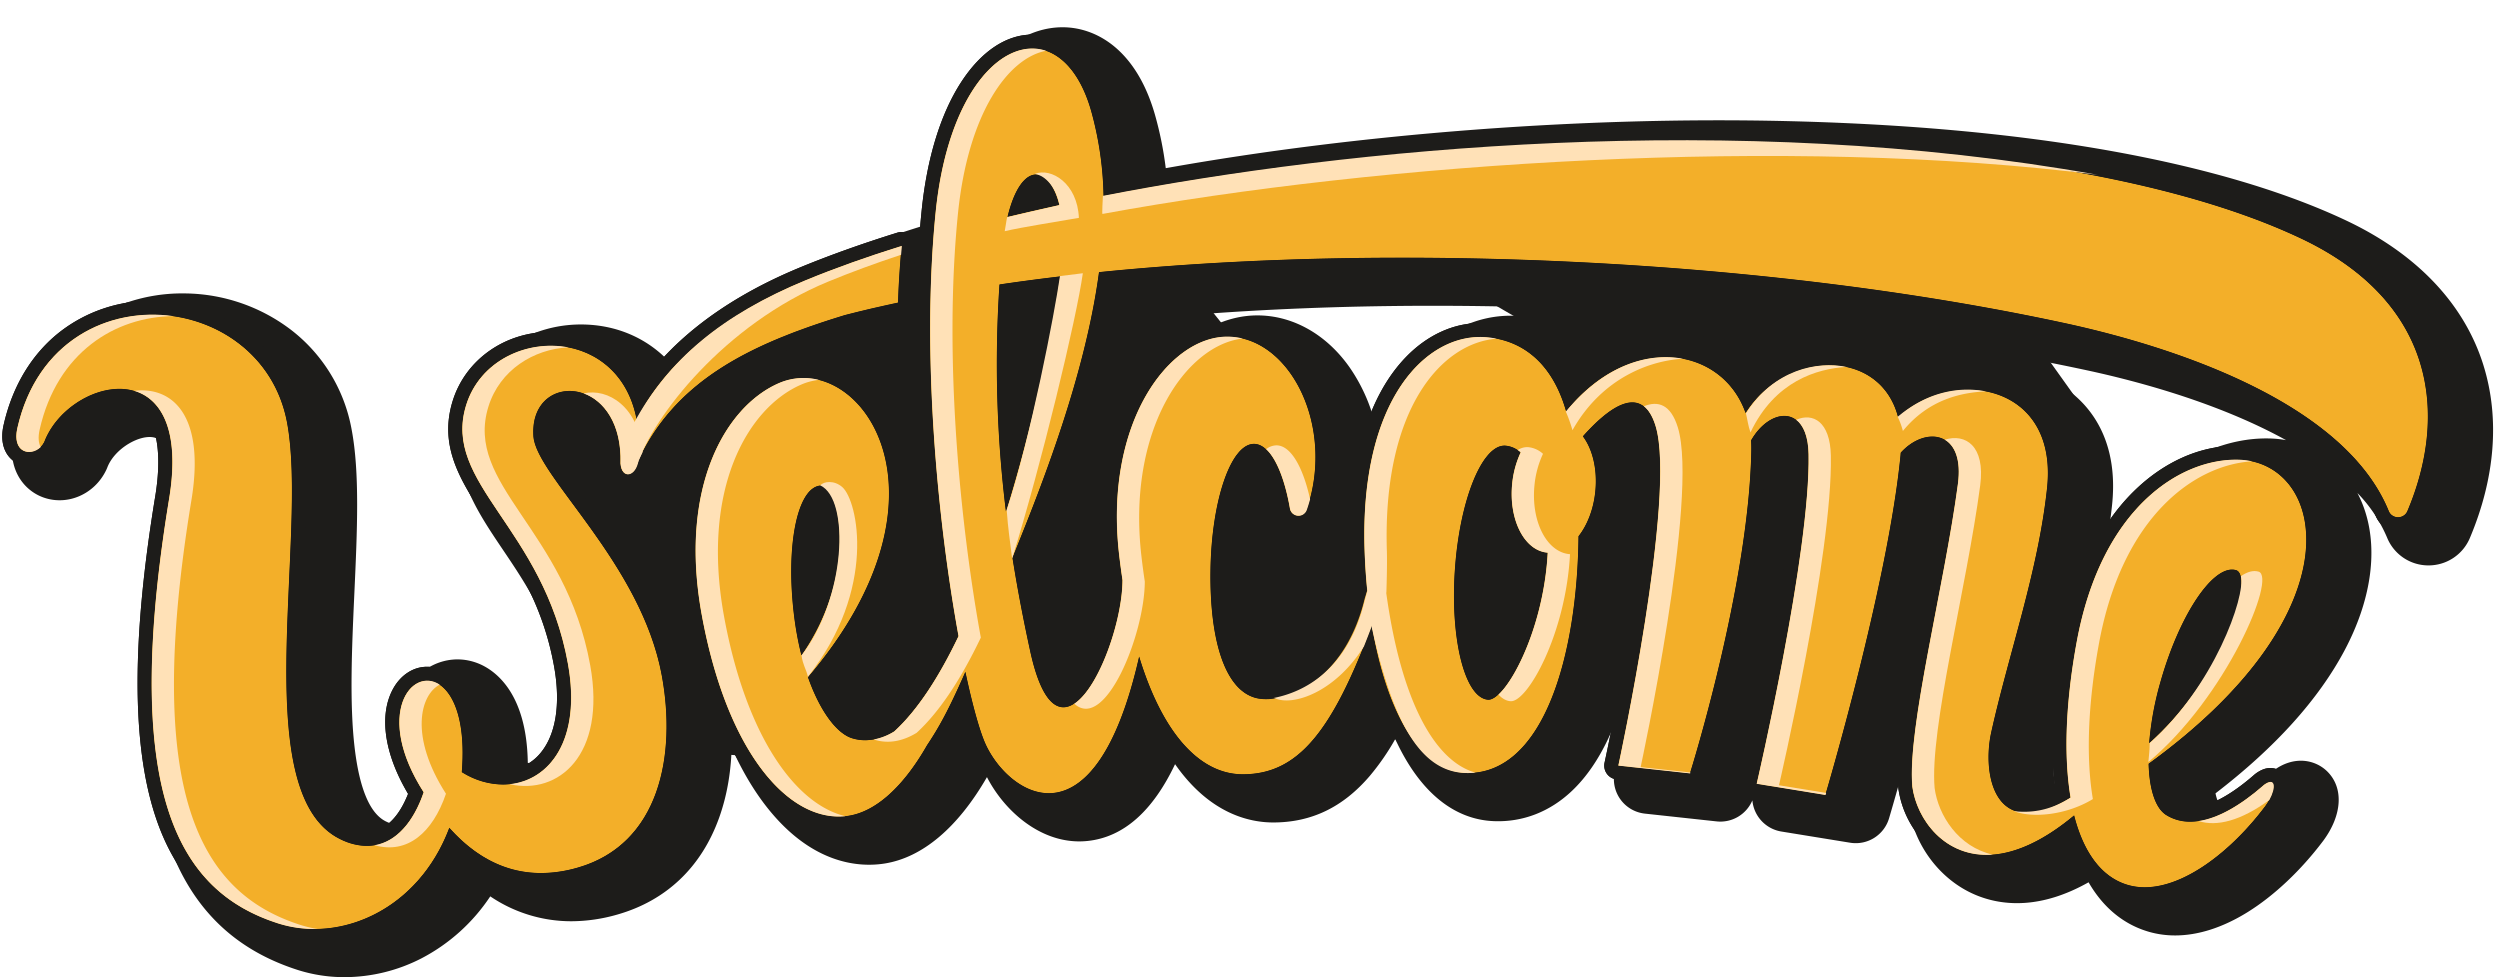 <?xml version="1.0" encoding="UTF-8"?><svg xmlns="http://www.w3.org/2000/svg" xmlns:xlink="http://www.w3.org/1999/xlink" data-name="Layer 1" height="562.8" preserveAspectRatio="xMidYMid meet" version="1.0" viewBox="-1.3 -15.7 1440.0 562.8" width="1440.0" zoomAndPan="magnify"><g><g fill="#1d1c1a" id="change1_3"><path d="M839.787 146.068L899.169 180.592 948.884 260.689 1196.079 219.26 1154.65 161.259 839.787 146.068z" fill="inherit"/><path d="M947.892,262.883l-50.159-80.812-66.041-38.4,324.022,15.633,43.853,61.4ZM847.882,148.461l52.724,30.653,49.27,79.381,242.715-40.678-39.006-54.608Z" fill="inherit"/></g><g><g id="change1_6"><path d="M309.628 204.283L299.542 267.038 375.745 416.081 507.012 425.131 608.835 411.599 883.388 399.272 910.283 252.47 811.668 232.299 772.446 258.073 687.278 151.614 454.189 167.303 374.624 227.816 309.628 204.283z" fill="#1d1c1a"/></g><g fill="#1d1c1a"><g id="change1_8"><path d="M383.883,257.156l.121-.031c21.666-46.319,65-67.113,118.786-83.548,9.84-2.555,20.109-4.955,30.734-7.217.31-10.83,1.173-22.7,2.052-32.67-19.793,6.166-38.283,12.746-55.2,19.715-59.865,24.663-86.046,57.631-97.435,80.286-10.827-56.987-84.244-53.5-98.3-8.317-14.094,45.3,44.514,70.432,58.646,149.167,10.956,61.04-29.516,81.87-61.039,62.261,6.876-85.42-65.591-56.284-22.075,11.6-8.564,25.106-25.815,37.86-48,27-54.163-26.522-18.088-174.413-30.63-240.187-14.86-77.929-134.578-88.224-155.394,3.361-3.735,16.437,11.207,17.183,15.689,7.845,14.195-36.981,86.089-54.492,71.72,32.872-28.015,170.334,5.6,226.366,62.755,244.669,35.469,11.359,80.779-7.376,98.743-55.085,18.244,20.443,42.3,31.972,73.833,22.961,47.423-13.549,56.95-64.954,48.561-110.569-11.954-65-72.446-114.924-73.962-137.961-2.49-37.852,51.549-35.984,50.055,15.689C374.264,268.46,382.593,266.735,383.883,257.156Z" fill="inherit"/><path d="M197.173,547.143a88.4,88.4,0,0,1-26.957-4.138c-38.376-12.29-63.321-37.891-76.262-78.266-13.858-43.241-13.9-104.963-.129-188.7,4.114-25-.288-38.092-6.117-39.672-7.966-2.159-22.874,5.953-27.2,17.213q-.291.756-.642,1.488c-6.652,13.859-22.109,20.671-35.951,15.844C12.1,266.8,2.175,253.825,6.649,234.14c5.881-25.878,19.09-47.139,38.2-61.484A98.826,98.826,0,0,1,104.008,153.3c.594,0,1.186,0,1.782.015a102.466,102.466,0,0,1,60.006,20.57,93.189,93.189,0,0,1,35.4,57.581c4.784,25.087,3.256,58.6,1.638,94.084-1.43,31.379-2.909,63.826.168,89.689,2.8,23.532,8.847,37.73,17.974,42.2,3.729,1.827,6.718,2.3,8.871,1.4,2.234-.927,5.2-3.74,8.011-8.965-6.676-12.468-10.523-24.659-11.459-36.352-1.166-14.55,2.426-27.653,10.116-36.9,9.639-11.587,24.515-15.548,37.893-10.093,8.8,3.587,27.726,16.082,28.3,57.154a16.628,16.628,0,0,0,12.192-2.4c3.442-2.334,14.244-12.35,8.7-43.209-6.08-33.876-21.6-56.91-35.3-77.232-16.174-24-32.9-48.825-22.762-81.41,9.4-30.216,39.081-50.007,72.152-48.115,19.332,1.1,36.081,9.454,47.928,22.962,17.479-20.215,44.721-41.894,87.135-59.368,17.181-7.078,36.313-13.913,56.866-20.317a20,20,0,0,1,25.872,20.85c-1.063,12.07-1.73,22.664-1.982,31.486a20,20,0,0,1-15.827,18.99c-10.383,2.211-20.292,4.534-29.461,6.907-49.811,15.256-86.845,33.3-105.341,71.168-3.352,12.885-13.639,21.62-25.709,21.273a22.8,22.8,0,0,1-4.527-.6c17.838,24.906,37.743,56.391,44.471,92.973,3.659,19.9,5.9,49.525-4.195,77.679-10.2,28.436-30.441,47.71-58.541,55.738a96.638,96.638,0,0,1-26.583,3.883,83.087,83.087,0,0,1-46.7-14.333,106.672,106.672,0,0,1-39.73,35.751A97.283,97.283,0,0,1,197.173,547.143ZM85.326,196.061a49.952,49.952,0,0,1,12.849,1.7c14.59,3.956,25.957,14.473,32.01,29.615,5.727,14.327,6.773,32.885,3.111,55.156-12.543,76.255-12.963,133.45-1.25,170,8.953,27.937,24.488,44.091,50.369,52.38,12.762,4.087,27.6,2.576,40.715-4.144.886-.454,1.8-.95,2.735-1.49a55.015,55.015,0,0,1-22.485-5.917c-47.188-23.106-43.792-97.6-40.509-169.634,1.507-33.067,2.931-64.3-.972-84.769-5.9-30.95-32.786-45.229-56.81-45.65A61.256,61.256,0,0,0,85.326,196.061ZM298.039,463.415c13.453,11.211,28.092,14.121,45.359,9.188,15.623-4.463,26.05-14.532,31.876-30.78,5.534-15.427,6.423-35.649,2.508-56.941-5.3-28.818-21.919-55-37.894-77.26a198.621,198.621,0,0,1,23.086,63.386c6.712,37.393-2.628,67.784-25.624,83.381A56.266,56.266,0,0,1,298.039,463.415Zm45.39-221.746c.781,3.12,5.132,9.778,10.122,16.821l0-.075c.276-9.56-2.13-17.073-6.436-20.1a4.588,4.588,0,0,0-3.106-1.043A8.886,8.886,0,0,0,343.429,241.669Zm-38.488-13.524a27.7,27.7,0,0,0-1.2,3.171,25.651,25.651,0,0,0,.1,16.177q-.213-1.439-.309-2.876A52.6,52.6,0,0,1,304.941,228.145Z" fill="inherit"/></g><g id="change1_1"><path d="M1341.765,129.5c-148.1-70.116-459.232-69.537-689.865-24.571a195.208,195.208,0,0,0-7.164-49.017C626.5-7.917,565.172,14.447,555.087,114.184c-8.473,83.781,1.6,181.007,13.172,244.289-10.965,22.9-23.329,42.338-37.008,54.857-8.155,4.967-16.426,6.369-24.239,3.957-8.575-2.648-18.327-15.076-25.359-35.126,90.862-106.776,28.9-189.334-16.915-169.407-30.846,13.419-57.787,60.312-44.386,133.491,14.827,80.966,51.448,120.918,84.68,115.7,15.769-2.473,31.537-16.731,45.188-40.635,6.672-10.024,12.194-19.732,22.1-42.269,4.322,20.254,8.578,35.117,11.9,42.188,13.623,28.95,62.647,61.309,88.18-50.993,13.622,44.7,35.177,67.823,59.742,67.8,31.6-.026,51.254-24.217,74.219-85.61,8.184,48.653,27.3,83.786,53.532,84.864,45.394,1.864,64.879-67.694,65.582-136.36,4.953-6.312,8.55-15.29,9.637-25.5,1.366-12.841-1.554-24.609-7.122-32.037,15-16.866,34.007-30.979,41.724-6.068C982.092,277.273,948.3,433.063,948.3,433.063l41.338,4.482s33.868-107.455,35.363-185.9q.057-3.028-.137-5.913c10.746-18.882,32.433-21.225,33.008,7.906,1.12,56.778-29.883,189.883-29.883,189.883l39.634,6.45s35.821-120.255,43.292-195.337c.062-.622.1-1.225.146-1.835,13.912-15.375,36.953-13.114,32.833,17.979-7.827,59.062-29.243,140.494-26.255,174.362,3.683,27.624,36.949,63.539,93.3,16.583,5.545,21.7,16.132,35.881,31.292,40.141,24.918,7,56.8-16.243,78.65-45.273,6.47-8.784,6.945-18.14-.764-12.366-24.386,21.322-43.359,25.309-56.186,17.278-6.055-3.791-9.7-14.465-10.088-29.531,122.317-88.788,101.174-173.716,51.8-175.117-33.625-.952-79.249,27.8-93.382,105.213-6.437,35.255-7.44,65.813-3.471,89.4-43.529,26.613-51.071-13-45.581-37.7,10.093-45.418,26.957-92.324,32.124-140.451,6.552-61.013-54.894-69.666-85.81-41.018-10.5-40.261-64.978-38.558-87.826-2.342-13.665-38.738-66.72-46.523-103.38-.976-7.8-27.305-24.742-41.218-46.8-42.721-33.561-2.287-72.143,35.508-69.388,122.374.257,8.108.782,16.042,1.556,23.742l-1.82-.413c-11.954,49.307-46.817,65.743-61.759,62.256-18.181-4.241-27.155-32.963-26.623-73.466s11.789-73.195,25.144-73.019c8.99.118,16.634,15.1,20.511,37.236a5.015,5.015,0,0,0,9.677.826c16.522-47.386-9.019-99.433-45.454-99.818-33.636-.355-71.557,49.363-62.566,126q.858,7.309,1.9,14.2c-.122,38.429-36.316,117.881-53.085,40.9-3.96-18.182-7.373-35.972-10.184-53.674,2.419-6.042,4.976-12.453,7.694-19.291,21.717-54.636,36.415-102.644,42.149-145.286,169.136-17.174,383.313-7.925,555.767,29.239,64.89,13.984,161.857,46.319,187.126,108.336a5.824,5.824,0,0,0,10.749,0C1426.364,230.862,1419.087,166.105,1341.765,129.5ZM473.75,347.589c-5.122-40.181,1.467-74.122,14.716-75.811,10.975-1.4,22.9,49.512-10.6,97.741A184.334,184.334,0,0,1,473.75,347.589Zm787.065,36.751c11.12-38.95,30.547-67.551,43.39-63.885,10.723,3.062-6.921,61.244-50.036,99.652A180.617,180.617,0,0,1,1260.815,384.34ZM854.264,320.285c2.754-40.412,15.789-72.436,29.115-71.529a14.671,14.671,0,0,1,8.684,3.855,55.058,55.058,0,0,0-4.869,17.721c-2.2,20.712,6.737,38.643,19.97,40.051.154.017.306.019.459.031-2.442,46.143-24.564,85.346-34.217,84.689C860.08,394.194,851.511,360.7,854.264,320.285ZM626.353,110.163q-15.165,3.263-29.758,6.788C604.36,84.8,620.494,86.514,626.353,110.163ZM595.67,286.691a690.981,690.981,0,0,1-3.715-130.77q17.041-2.526,34.912-4.641C623.279,177.1,612.625,232.3,595.67,286.691Z" fill="inherit"/><path d="M1251.563,523.115a54.3,54.3,0,0,1-14.741-2c-11.1-3.119-24.771-10.716-35.1-28.616-27.656,15.612-49.324,13.438-63.666,7.847-21.3-8.3-37.094-28.937-40.244-52.566-.041-.294-.073-.59-.1-.886-.859-9.741-.071-22.249,1.721-36.556-6.792,25.6-12.088,43.465-12.647,45.339a20,20,0,0,1-22.38,14.031l-39.634-6.449a20,20,0,0,1-16.708-17.951,19.994,19.994,0,0,1-20.586,12.117l-41.338-4.483a20,20,0,0,1-17.39-24.122c.084-.385,8.436-39.042,15.164-81.928,3.206-20.432,5.288-36.974,6.589-50.343a67.1,67.1,0,0,1-5.145,10.678c-.89,33.108-7.084,100.194-41.159,132.566-12.764,12.126-28.39,18.166-45.128,17.483-23.554-.968-43.121-17.655-56.707-47.269a137.894,137.894,0,0,1-14.677,21.236c-15.4,18.013-33.564,26.778-55.531,26.8h-.049c-14.224,0-36.847-5.324-56.565-33.575-12.9,27.154-29.706,41.978-50.233,44.207a46.062,46.062,0,0,1-4.963.269c-23.631,0-43.528-18.275-53.157-37.024-16.812,29.153-37.223,46.363-59.064,49.789-14.106,2.212-41.72.87-68.115-33-18.157-23.3-31.758-57.484-39.335-98.86-15.354-83.84,17.1-138.478,56.08-155.434,25.486-11.085,55.037-1.764,73.54,23.192q1.289,1.737,2.509,3.586c-1.547-34.718-1.335-72.292,2.38-109.021,3.128-30.94,11.208-57.678,23.365-77.322C571.387,14.113,588.48,1.8,606.685.18,619.935-1,632.912,3.712,643.218,13.447c9.258,8.745,16.238,21.183,20.749,36.969a204.194,204.194,0,0,1,6.208,30.752c112.206-20.067,241.337-29.9,358.086-27.105,174.9,4.193,271.679,33.506,322.061,57.359,40.707,19.272,68,48.155,78.918,83.527,9.395,30.427,6.666,64.739-7.889,99.226a25.789,25.789,0,0,1-23.827,15.8h-.165a25.687,25.687,0,0,1-23.706-16.034,83.633,83.633,0,0,0-17.071-25.657,67.2,67.2,0,0,1,4.7,11.424c7.092,22.946,2.826,51.009-12.011,79.022-15.062,28.435-40.079,56.164-74.435,82.531a24.229,24.229,0,0,0,1.064,3.851c5.056,1.265,16.235-2.984,31.053-15.942q.57-.5,1.174-.951c12.061-9.033,24.317-6.269,31.118.476,9.487,9.411,8.6,25.017-2.261,39.759-.041.056-.082.112-.124.167-12.815,17.024-28.3,31.626-43.616,41.118C1278.946,518.6,1264.784,523.114,1251.563,523.115Zm-22.8-70.473a20.03,20.03,0,0,1,1.557,4.131c2.156,8.437,7.272,23.013,17.326,25.837,3.259.916,7.343.6,11.985-.868a45.031,45.031,0,0,1-6.309-3.285c-8.483-5.314-18.744-17.6-19.468-45.973a19.974,19.974,0,0,1,1.063-6.966,19.959,19.959,0,0,1-.689-6.9,199.886,199.886,0,0,1,7.358-39.772c5.946-20.83,14.376-39.89,23.735-53.67,17.22-25.354,33.633-27.022,44.376-23.956a23.308,23.308,0,0,1,14.065,11.386c1.365-7.88,1.165-15.076-.693-21.089-2.848-9.213-9.236-14.424-17.988-14.672-13.1-.374-27.543,6.054-39.554,17.63-16.346,15.753-27.959,40.368-33.585,71.183-5.891,32.265-7.075,60.788-3.423,82.486A19.977,19.977,0,0,1,1228.76,452.642Zm-91.237-9.733c1.029,6.761,5.4,15.14,12.867,19.156a55.274,55.274,0,0,1-7.688-20.823,85.027,85.027,0,0,1,.987-31.818c3.592-16.169,8.054-32.646,12.369-48.58,7.956-29.385,16.182-59.77,19.392-89.667,1.191-11.088.051-25.589-12.142-31.709a26.638,26.638,0,0,0-6.79-2.285c6.509,8.933,9.147,21.56,7.2,36.224-3.038,22.919-8.025,48.886-12.848,74C1143.6,385.282,1136.08,424.436,1137.523,442.909ZM479.038,229.755a15.717,15.717,0,0,0-6.322,1.339c-11.5,5-21.761,17.156-28.164,33.35-5.877,14.861-11.432,40.491-4.527,78.2,4.478,24.452,13.585,58.436,31.541,81.478,5.921,7.6,17.723,20.053,30.366,18.071a21.717,21.717,0,0,0,8.785-3.905,46.117,46.117,0,0,1-9.607-1.891c-15.643-4.831-29.255-21.741-38.331-47.615a19.978,19.978,0,0,1-1.106-7.52,19.948,19.948,0,0,1-3.2-6.829,205.152,205.152,0,0,1-4.566-24.315c-2.738-21.487-2.5-42.326.675-58.679,5.841-30.088,20.273-38.087,31.353-39.5,7.645-.976,15.028,1.793,20.751,7.559a51.434,51.434,0,0,0-8.52-18.068C493.612,235.284,486.63,229.755,479.038,229.755ZM1187.3,399.077c-1.624,6.389-3.156,12.71-4.56,19.025-2.3,10.367-.534,19.529,1.189,22.2a13.618,13.618,0,0,0,3.288-.605A263.287,263.287,0,0,1,1187.3,399.077ZM595.25,389.614c3.02,12.251,5.523,19.817,7.069,23.1,4.267,9.07,13.128,16.795,18.678,16.19,2.835-.307,7.029-3.021,11.758-9.727-.312.043-.622.081-.936.114-5.406.573-19.11.212-29.588-15.481A67.483,67.483,0,0,1,595.25,389.614Zm456.883,37.574,1.163.189c9.935-35.42,32.153-118.793,37.719-174.722.025-.256.042-.517.06-.779l.045-.607a19.978,19.978,0,0,1,2.067-7.441,19.968,19.968,0,0,1-3.013-6.485c-2.185-8.376-7.544-13.282-15.929-14.582a28.532,28.532,0,0,0-6.491-.219c6.265,7.306,9.862,17.891,10.115,30.7C1078.763,298.52,1060.9,386.817,1052.133,427.188ZM679.561,351.564a20,20,0,0,1,11.974,12.847c10.234,33.584,25.4,53.632,40.577,53.632h.015a27.662,27.662,0,0,0,14.28-3.409,39.886,39.886,0,0,1-10.839-.943c-10.981-2.562-25.912-10.893-34.669-36.032-5.216-14.973-7.708-34.209-7.406-57.174.284-21.659,3.427-42.262,8.851-58.013,9.979-28.979,25.427-34.872,36.554-34.742a28.535,28.535,0,0,1,10.34,2.122,54.631,54.631,0,0,0-5.923-11c-3.35-4.768-10.422-12.782-20.157-12.885-6.5-.071-14.181,4.319-21.121,12.037-6.666,7.414-27.905,35.933-21.371,91.631.537,4.566,1.148,9.122,1.817,13.539a20.069,20.069,0,0,1,.225,3.058A122.01,122.01,0,0,1,679.561,351.564Zm142.568-11.44a19.952,19.952,0,0,1,3.958,8.992c8.3,49.333,25.257,67.813,34.63,68.2a19.453,19.453,0,0,0,10.315-2.343c-11.017-1.124-25.234-8.706-32.6-37.506-4.129-16.138-5.592-36.928-4.119-58.54s5.742-42.011,12.021-57.44c11.555-28.388,27.266-33.44,38.406-32.683a33.488,33.488,0,0,1,13.891,4.119c-7.819-25.306-23.308-26.361-28.465-26.712-7.573-.513-15.662,2.957-22.741,9.783-17.4,16.777-26.618,50.311-25.3,92,.24,7.559.733,15.088,1.466,22.377A20,20,0,0,1,822.129,340.124Zm150.182,75.425,2.88.312c9.141-32.128,28.721-107.244,29.815-164.6.026-1.416-.006-2.835-.1-4.215a20.017,20.017,0,0,1,.423-5.606,19.958,19.958,0,0,1-2.492-4.839c-3.348-9.491-10.378-15.833-19.9-18.017a50.1,50.1,0,0,1,5.883,12.821c8.164,26.353.821,82.174-5.414,121.869C979.611,377.445,975.4,399.926,972.311,415.549ZM513.444,398.32c.959.209,2.818.316,5.858-1.21,9.35-9.088,18.788-23.043,28.119-41.572-1.59-9.137-3.667-21.978-5.783-37.567-6.546,21.011-18.321,43.8-36.971,67.622C508.493,393.478,511.983,397.264,513.444,398.32ZM881.17,377.779h0ZM738.177,282.123a167.962,167.962,0,0,0-4.688,38.887c-.525,39.976,8.747,52.437,11.008,53.655,4.314-.119,28.436-8.22,37.94-47.419q.237-.981.564-1.915c-.4-5.307-.683-10.682-.854-16.066q-.122-3.873-.142-7.668a25.021,25.021,0,0,1-42.56-13.184C739.045,286.127,738.617,284.033,738.177,282.123ZM620.069,315.671c2.5,15.081,5.485,30.562,9.1,47.144.624,2.867,1.243,5.329,1.838,7.439,5.582-11.322,11.27-29.125,11.682-42.752-.638-4.329-1.225-8.761-1.745-13.2a195.86,195.86,0,0,1,1.206-56.725c-4.833,13.893-10.3,28.493-16.427,43.914Q622.772,308.906,620.069,315.671ZM587,365.462a19.916,19.916,0,0,1,2.557,3.438q-.792-3.673-1.545-7.283A19.951,19.951,0,0,1,587,365.462Zm288.371-55.637c-.476,3.73-.868,7.673-1.15,11.819h0a168.439,168.439,0,0,0,1.478,38.9,150.241,150.241,0,0,0,10.652-37.985A45.774,45.774,0,0,1,875.369,309.825Zm-21.1,10.46h0Zm-274.843-21.93q.54,4.41,1.088,8.587.168-.494.362-.979.827-2.061,1.672-4.181A20.081,20.081,0,0,1,579.422,298.355ZM1149.875,196.57a70.088,70.088,0,0,1,31.377,7.149c11.889,5.967,39,24.9,33.97,71.728-.946,8.807-2.254,17.537-3.823,26.189a137.834,137.834,0,0,1,26.368-35.96c19.7-18.983,44.6-29.486,68.445-28.812a62.106,62.106,0,0,1,9.252.952q-5.223-2.883-10.869-5.678c-35.96-17.806-76.273-28.605-103.759-34.528C1040.868,163.138,837.752,151.7,666.65,167.242a499.668,499.668,0,0,1-11.722,50.148,113.731,113.731,0,0,1,17.363-26.124c14.836-16.5,33.044-25.5,51.289-25.291,20.149.212,39.272,11.107,52.466,29.889A99.116,99.116,0,0,1,791.854,233.4c6.358-18.87,15.709-34.541,27.8-46.2,15.318-14.771,34.219-22.193,53.227-20.9,21.527,1.467,39.39,11.766,51.631,29.164,19.457-14.237,41.846-20.342,63.412-16.655a67.317,67.317,0,0,1,36.781,18.988c16.094-11.964,36.233-17.578,55.665-14.566,15.038,2.332,27.74,9.586,36.688,20.474a81.238,81.238,0,0,1,19.757-6.034A78.313,78.313,0,0,1,1149.875,196.57ZM911.89,255.256a19.984,19.984,0,0,1-1.764,5.942,35.2,35.2,0,0,0-3.045,11.252c-.846,7.945.852,13.632,2.361,16.535.1-.132.2-.263.3-.393,2.795-3.563,4.846-9.274,5.485-15.276.876-8.23-1-14.933-3.239-17.926C911.955,255.346,911.923,255.3,911.89,255.256Zm-88.019-134.8c132.395,0,269.868,13.159,385.391,38.054,53.388,11.5,141.005,37.708,183.917,91,2.274-13.278,2.388-28.032-2.158-42.759-7.631-24.717-27.083-44.626-57.814-59.175C1266.935,116.2,1158.3,97.192,1027.3,94.052c-121.737-2.917-257.172,8.2-371.576,30.506A20.005,20.005,0,0,1,642.17,122.4a20.006,20.006,0,0,1-11.61,7.313q-4.933,1.062-9.838,2.159,1.891-.23,3.792-.455a19.989,19.989,0,0,1,11.759,2.21,19.956,19.956,0,0,1,10.989-4.707A1762.909,1762.909,0,0,1,823.871,120.454ZM610.635,40.005c-.136,0-.27.006-.4.018-8.707.775-29.669,21.031-35.246,76.172-1.174,11.618-1.979,23.344-2.473,35.031a20,20,0,0,1,16.51-15.089l1.307-.193a20,20,0,0,1-13.176-23.688c8.319-34.447,25.963-39.639,35.74-39.668h.063a28.753,28.753,0,0,1,16.332,5.371,159.519,159.519,0,0,0-3.782-16.554C621.87,48.68,615.812,40.005,610.635,40.005Z" fill="inherit"/></g></g><g><g><g id="change2_3"><path d="M366.326,249.4l.122-.031c21.665-46.319,65-67.113,118.786-83.549,9.839-2.554,20.109-4.955,30.734-7.217.309-10.83,1.172-22.694,2.051-32.67-19.792,6.167-38.282,12.747-55.2,19.715-59.865,24.663-86.046,57.632-97.434,80.286-10.827-56.987-84.245-53.5-98.3-8.316-14.094,45.3,44.514,70.432,58.646,149.167,10.956,61.04-29.516,81.87-61.039,62.261,6.875-85.421-65.592-56.284-22.076,11.6-8.563,25.106-25.815,37.86-48,27-54.164-26.521-18.088-174.413-30.631-240.187C149.128,149.521,29.41,139.225,8.6,230.811,4.86,247.247,19.8,247.994,24.284,238.656c14.194-36.981,86.089-54.493,71.72,32.871-28.016,170.335,5.6,226.366,62.755,244.669,35.469,11.36,80.779-7.376,98.743-55.084,18.244,20.443,42.3,31.971,73.833,22.961,47.423-13.55,56.949-64.954,48.56-110.569-11.953-65-72.445-114.924-73.961-137.961-2.49-37.852,51.549-35.985,50.055,15.688C356.708,260.7,365.036,258.974,366.326,249.4Z" fill="#f3af29"/></g><g id="change1_5"><path d="M518.019,125.928c-.879,9.976-1.742,21.84-2.052,32.67-10.624,2.262-20.894,4.662-30.733,7.217-53.79,16.436-97.121,37.23-118.786,83.548l-.122.032c-.705,5.234-3.51,8.123-6.029,8.123-2.09,0-3.982-1.992-4.309-6.286.821-28.385-15.113-41.742-29.232-41.741-11.583,0-21.944,8.993-20.822,26.052C307.45,258.58,367.942,308.508,379.9,373.5c8.389,45.615-1.138,97.019-48.56,110.568a76.308,76.308,0,0,1-21.015,3.1c-21.506,0-38.861-10.422-52.818-26.062-14.562,38.674-47.092,58.309-77.784,58.309a68.667,68.667,0,0,1-20.959-3.224C101.607,497.893,67.988,441.861,96,271.527c7.639-46.444-9.1-63.245-28.587-63.245-17.172,0-36.485,13.052-43.133,30.373a10.2,10.2,0,0,1-8.9,6.016c-4.763,0-8.969-4.248-6.784-13.86,10.195-44.86,44.116-65.276,77.824-65.275,35.11,0,69.988,22.155,77.569,61.913,12.543,65.774-23.533,213.666,30.631,240.187a34.831,34.831,0,0,0,15.314,3.9c14.777,0,26.212-11.919,32.684-30.894-24.56-38.312-12.176-64.282,2.038-64.281,10.971,0,23.033,15.473,20.037,52.683a44.963,44.963,0,0,0,23.663,7.135c24.47,0,45.674-23.169,37.377-69.4-14.132-78.735-72.74-103.865-58.646-149.167,6.862-22.059,27.867-34.18,48.836-34.177,21.981,0,43.924,13.328,49.465,42.493,11.388-22.654,37.57-55.623,97.434-80.286,16.915-6.968,35.406-13.548,55.2-19.715m0-8a8.008,8.008,0,0,0-2.38.363c-20.214,6.3-39.01,13.011-55.865,19.955-49.554,20.416-77.076,46.541-92.335,68.63a56.084,56.084,0,0,0-15.693-19.432,58.31,58.31,0,0,0-35.823-12.008c-26.377,0-49.069,15.993-56.476,39.8-8.428,27.089,5.328,47.5,21.255,71.14,14.357,21.305,30.629,45.453,37.156,81.817,3.857,21.492,1.069,39.2-7.852,49.865a27.786,27.786,0,0,1-21.651,10.117A35.559,35.559,0,0,1,273,424.5c1.329-27.7-5.629-41.562-11.917-48.377-4.617-5-10.452-7.759-16.429-7.76-7.887,0-15.2,4.762-19.564,12.741-8.278,15.139-5.009,37.522,8.675,60.44-7.52,19.039-18.037,21.994-23.834,21.994a27.085,27.085,0,0,1-11.8-3.082c-30.694-15.029-27.59-83.128-24.851-143.211,1.584-34.757,3.08-67.588-1.439-91.289a81.32,81.32,0,0,0-31.53-50.775,90.464,90.464,0,0,0-53.9-17.64A85.547,85.547,0,0,0,33.822,175C17.384,187.608,5.963,206.293.794,229.038c-2.116,9.31.4,14.967,2.875,18.072a14.871,14.871,0,0,0,11.71,5.561A18.193,18.193,0,0,0,31.5,242.117c.093-.194.179-.393.257-.595,5.342-13.917,21.341-25.24,35.664-25.24,6.269,0,11.329,2.217,15.041,6.589,7.261,8.553,9.268,25.372,5.652,47.358-13.456,81.812-13.549,141.7-.285,183.086,11.672,36.417,34.076,59.478,68.494,70.5a76.594,76.594,0,0,0,23.4,3.6A85.659,85.659,0,0,0,229.275,511.3a98.464,98.464,0,0,0,30.833-36.257c14.975,13.366,31.819,20.128,50.212,20.128a84.694,84.694,0,0,0,23.213-3.408c24.227-6.923,41.7-23.608,50.542-48.252,7.174-20,8.484-45.382,3.688-71.456-7.553-41.073-33.544-76.275-52.521-101.977-10.264-13.9-20.879-28.279-21.325-35.063-.39-5.927.938-10.7,3.841-13.8a12.136,12.136,0,0,1,9-3.727,17.894,17.894,0,0,1,12.72,5.827c5.834,6,8.859,15.836,8.516,27.682a7.814,7.814,0,0,0,.019.838c.718,9.45,6.688,13.68,12.286,13.68,6.557,0,11.995-5.395,13.66-13.323,9.483-20,23.936-36.064,44.167-49.085,17.2-11.072,38.577-20.2,69.285-29.594,9.4-2.437,19.564-4.823,30.224-7.093a8,8,0,0,0,6.331-7.6c.259-9.059.94-19.891,2.024-32.2a8,8,0,0,0-7.969-8.7Zm0,16h0Z" fill="#1d1c1a"/></g></g><g><g id="change2_4"><path d="M1324.208,121.737C1176.107,51.622,864.977,52.2,634.343,97.166a195.221,195.221,0,0,0-7.163-49.017c-18.237-63.828-79.565-41.463-89.65,58.273-8.472,83.782,1.6,181.007,13.173,244.289-10.966,22.9-23.329,42.339-37.008,54.858-8.155,4.967-16.426,6.369-24.24,3.956-8.574-2.648-18.326-15.075-25.359-35.125,90.863-106.776,28.9-189.335-16.914-169.408-30.846,13.419-57.788,60.313-44.386,133.492,14.827,80.965,51.447,120.918,84.679,115.705,15.77-2.474,31.538-16.732,45.189-40.636,6.672-10.024,12.194-19.732,22.1-42.269,4.321,20.254,8.577,35.118,11.9,42.188,13.624,28.951,62.648,61.31,88.181-50.993,13.621,44.7,35.176,67.824,59.741,67.8,31.6-.027,51.255-24.217,74.22-85.61,8.184,48.652,27.3,83.786,53.532,84.863,45.393,1.864,64.879-67.694,65.582-136.359,4.952-6.313,8.55-15.291,9.637-25.5,1.366-12.841-1.555-24.609-7.123-32.038,15-16.866,34.008-30.979,41.725-6.067C964.535,269.512,930.744,425.3,930.744,425.3l41.339,4.483s33.868-107.455,35.362-185.9q.057-3.028-.136-5.913c10.745-18.883,32.433-21.226,33.008,7.905,1.12,56.779-29.884,189.884-29.884,189.884l39.634,6.449s35.822-120.255,43.293-195.336c.062-.622.1-1.225.145-1.836,13.913-15.374,36.954-13.114,32.833,17.98-7.827,59.061-29.243,140.493-26.255,174.361,3.684,27.625,36.95,63.539,93.3,16.583,5.545,21.706,16.133,35.882,31.293,40.141,24.917,7,56.8-16.243,78.649-45.272,6.471-8.784,6.945-18.14-.763-12.366-24.386,21.321-43.359,25.309-56.186,17.278-6.056-3.792-9.7-14.466-10.088-29.531,122.317-88.788,101.173-173.717,51.8-175.117-33.624-.952-79.248,27.8-93.382,105.213-6.436,35.255-7.44,65.813-3.471,89.4-43.529,26.612-51.071-13-45.58-37.7,10.092-45.418,26.956-92.325,32.124-140.452,6.552-61.013-54.895-69.665-85.81-41.017-10.5-40.261-64.979-38.558-87.826-2.342-13.665-38.738-66.721-46.523-103.38-.977-7.8-27.3-24.743-41.217-46.8-42.72-33.56-2.287-72.142,35.508-69.387,122.374.257,8.108.782,16.042,1.555,23.742l-1.82-.413C772.363,373.5,737.5,389.94,722.558,386.453c-18.181-4.242-27.155-32.963-26.624-73.466s11.79-73.2,25.145-73.02c8.989.118,16.634,15.1,20.511,37.236a5.015,5.015,0,0,0,9.677.827c16.521-47.387-9.019-99.433-45.454-99.818-33.637-.355-71.558,49.362-62.566,126q.858,7.31,1.905,14.2c-.123,38.429-36.317,117.88-53.085,40.9-3.961-18.183-7.374-35.973-10.184-53.675,2.419-6.041,4.975-12.453,7.694-19.291,21.716-54.635,36.415-102.643,42.149-145.286,169.136-17.174,383.312-7.924,555.766,29.24,64.891,13.983,161.857,46.319,187.126,108.336a5.826,5.826,0,0,0,10.75,0C1408.808,223.1,1401.531,158.344,1324.208,121.737ZM456.193,339.828c-5.121-40.181,1.468-74.122,14.717-75.811,10.975-1.4,22.9,49.512-10.6,97.74A184.147,184.147,0,0,1,456.193,339.828Zm787.065,36.75c11.12-38.949,30.547-67.551,43.39-63.885,10.723,3.063-6.921,61.245-50.035,99.653A180.691,180.691,0,0,1,1243.258,376.578Zm-406.55-64.054c2.754-40.413,15.789-72.437,29.114-71.529a14.671,14.671,0,0,1,8.685,3.855,55.033,55.033,0,0,0-4.87,17.721c-2.2,20.712,6.738,38.643,19.971,40.051.153.017.306.019.458.031C887.625,348.8,865.5,388,855.849,387.342,842.524,386.433,833.954,352.936,836.708,312.524ZM608.8,102.4q-15.164,3.263-29.757,6.789C586.8,77.036,602.937,78.753,608.8,102.4ZM578.113,278.93A691.067,691.067,0,0,1,574.4,148.16q17.041-2.526,34.913-4.641C605.722,169.337,595.068,224.537,578.113,278.93Z" fill="#f3af29"/></g><g id="change1_7"><path d="M593.173,12.238c14.091,0,27.122,11.816,34.007,35.911a195.221,195.221,0,0,1,7.163,49.017C737.5,77.054,856.738,65.823,970.309,65.823c140.353,0,272.039,17.159,353.9,55.914,77.323,36.607,84.6,101.363,61.16,156.9a5.787,5.787,0,0,1-5.4,3.577,5.676,5.676,0,0,1-5.346-3.58c-25.269-62.017-122.235-94.353-187.126-108.336-116.92-25.2-253-37.561-381.24-37.561-60.909,0-120.061,2.791-174.526,8.321-5.734,42.643-20.433,90.651-42.149,145.286-2.719,6.838-5.275,13.249-7.694,19.291,2.81,17.7,6.224,35.492,10.184,53.675,5.108,23.45,12.018,32.384,19.163,32.384,16.309,0,33.836-46.56,33.921-73.282q-1.042-6.9-1.9-14.2c-8.96-76.364,28.66-126,62.207-126l.359,0c36.435.385,61.975,52.431,45.454,99.818a4.861,4.861,0,0,1-4.691,3.355,4.963,4.963,0,0,1-4.987-4.182c-3.876-22.134-11.521-37.118-20.51-37.236h-.107c-13.308,0-24.507,32.625-25.037,73.019-.532,40.5,8.442,69.226,26.623,73.467a18.643,18.643,0,0,0,4.224.449c16.49,0,46.6-17.6,57.534-62.706l1.82.414c-.774-7.7-1.3-15.634-1.555-23.742-2.677-84.4,33.665-122.476,66.513-122.472.96,0,1.922.033,2.874.1,22.054,1.5,39,15.416,46.8,42.72,17.386-21.6,38.453-31.205,57.263-31.2,20.854,0,38.933,11.813,46.118,32.18,11.376-18.033,30.592-27.509,48.318-27.509,17.875,0,34.234,9.636,39.508,29.851a60.323,60.323,0,0,1,40.436-15.735c25.768,0,49.579,17.591,45.373,56.752-5.167,48.127-22.031,95.034-32.124,140.452-4.2,18.908-.773,46.546,20.586,46.546,6.547,0,14.783-2.6,25-8.843-3.969-23.584-2.965-54.142,3.471-89.4,13.908-76.177,58.311-105.237,91.765-105.236.542,0,1.082.008,1.617.023,49.372,1.4,70.516,86.329-51.8,175.117.384,15.065,4.032,25.739,10.088,29.531a25.53,25.53,0,0,0,13.8,3.846c11.41,0,25.619-6.467,42.383-21.124a7.186,7.186,0,0,1,3.856-1.782c3.371,0,1.988,7.251-3.093,14.148-19.192,25.5-46.118,46.529-69.271,46.529a34.554,34.554,0,0,1-9.378-1.257c-15.16-4.259-25.748-18.435-31.293-40.141-19.786,16.488-36.725,22.758-50.538,22.758-25.525,0-40.372-21.416-42.762-39.341-2.988-33.868,18.428-115.3,26.255-174.361,2.522-19.028-5.126-27.257-14.631-27.257-6.028,0-12.8,3.311-18.2,9.277-.046.611-.084,1.214-.146,1.836-7.47,75.081-43.292,195.336-43.292,195.336l-39.634-6.449s31-133.105,29.884-189.883c-.3-15.418-6.522-22.019-13.9-22.019-6.565,0-14.049,5.224-19.107,14.113q.191,2.885.136,5.913c-1.494,78.444-35.362,185.9-35.362,185.9L930.744,425.3s33.791-155.789,21.417-195.735c-3.009-9.711-7.731-13.491-13.265-13.491-8.661,0-19.308,9.267-28.46,19.558,5.568,7.429,8.489,19.2,7.123,32.038-1.087,10.214-4.685,19.192-9.637,25.5-.694,67.765-19.678,136.4-63.807,136.4q-.88,0-1.776-.037c-26.231-1.077-45.347-36.211-53.531-84.863-22.966,61.393-42.623,85.584-74.22,85.61h-.034c-24.55,0-46.092-23.126-59.707-67.8-13.641,60-33.983,78.7-52.053,78.7-15.754,0-29.783-14.226-36.128-27.71-3.327-7.07-7.583-21.934-11.9-42.188-9.9,22.537-15.426,32.245-22.1,42.269-13.651,23.9-29.419,38.162-45.189,40.636a37.327,37.327,0,0,1-5.8.452c-31.6,0-64.913-39.881-78.882-116.157-13.4-73.179,13.541-120.073,44.387-133.492A35.471,35.471,0,0,1,461.4,202.01c42.562,0,84.37,76.413,2.7,172.39,7.033,20.05,16.785,32.477,25.36,35.125a25.654,25.654,0,0,0,7.612,1.153,31.963,31.963,0,0,0,16.627-5.11c13.679-12.518,26.042-31.953,37.008-54.856-11.57-63.283-21.645-160.508-13.173-244.29,6.278-62.085,32.407-94.189,55.643-94.184M579.039,109.19q14.584-3.525,29.757-6.789c-2.8-11.284-7.931-17.575-13.38-17.575-5.971,0-12.318,7.553-16.377,24.364m-.926,169.74c16.955-54.393,27.609-109.593,31.2-135.411q-17.856,2.115-34.913,4.641a691.15,691.15,0,0,0,3.715,130.77M856.091,387.35c9.777,0,31.554-38.937,33.975-84.7-.152-.012-.305-.014-.458-.031-13.233-1.408-22.174-19.339-19.971-40.051a55.033,55.033,0,0,1,4.87-17.721A14.665,14.665,0,0,0,865.822,241c-.185-.013-.369-.019-.554-.019-13.131,0-25.845,31.695-28.56,71.548-2.754,40.412,5.816,73.909,19.141,74.817.08.006.16.009.242.009M460.307,361.757c33.058-47.581,21.891-97.772,11.047-97.769a3.472,3.472,0,0,0-.444.029c-13.249,1.689-19.838,35.63-14.717,75.811a184.147,184.147,0,0,0,4.114,21.929m776.306,50.588c43.114-38.407,60.758-96.589,50.035-99.652a8.345,8.345,0,0,0-2.3-.316c-12.77,0-30.619,27.51-41.094,64.2a180.623,180.623,0,0,0-6.645,35.767M593.175,4.238h-.008c-14.905,0-29.427,9.754-40.893,27.464-11.807,18.237-19.658,43.8-22.7,73.915-10.243,101.288,6.591,209.3,12.8,243.957-10.889,22.3-22.145,38.959-33.486,49.55a23.649,23.649,0,0,1-11.813,3.554,17.77,17.77,0,0,1-5.252-.8c-4.776-1.475-12.382-10.165-18.6-25.911,22.23-26.975,36.517-54.126,42.483-80.758,3.753-16.757,5.937-41.69-4.977-65.309-10.229-22.139-29.128-35.892-49.321-35.893a43.4,43.4,0,0,0-17.41,3.646c-18.51,8.053-33.793,25.358-43.035,48.73-10.355,26.189-12.44,58.534-6.03,93.539,6.807,37.166,18.634,68.257,34.2,89.911,15.211,21.154,33.873,32.805,52.547,32.805a45.57,45.57,0,0,0,7.038-.549c18.227-2.859,35.775-18.186,50.76-44.334a196.851,196.851,0,0,0,12.832-22.2c2.525,9.416,4.954,16.722,7.12,21.326,7.567,16.079,23.91,32.3,43.367,32.3,8.752,0,21.773-3.484,34.108-20.081,7.31-9.835,13.724-23.374,19.16-40.412,14.51,32.19,34.808,49.593,58.492,49.593,18.545-.016,33.3-7.195,46.461-22.594,8.78-10.269,16.957-24.274,25.561-44,4.079,14.635,9.28,27.316,15.386,37.4,13.751,22.711,29.369,28,40.049,28.44.7.029,1.411.044,2.1.044,16.565,0,39.659-8.291,55.61-47.791,9.829-24.342,15.546-57.62,16.161-93.941a59.735,59.735,0,0,0,9.628-27.323c1.253-11.778-.588-23.032-5.09-31.89,11.24-11.568,16.9-12.552,18.472-12.552,2.774,0,4.713,4.923,5.623,7.858,9.641,31.122-12.318,148.912-21.593,191.673a8,8,0,0,0,6.956,9.649l41.338,4.482a8,8,0,0,0,8.492-5.548c1.4-4.433,34.233-109.46,35.732-188.152.025-1.33.017-2.663-.025-3.987,3.739-5.613,8.2-8.191,11-8.191a3.474,3.474,0,0,1,3.059,1.829c1,1.421,2.7,4.915,2.843,12.348,1.088,55.127-29.369,186.589-29.676,187.91a8,8,0,0,0,6.507,9.711l39.633,6.449a7.991,7.991,0,0,0,8.952-5.612c1.465-4.919,35.834-120.863,43.49-195.876,3.358-3.038,7.221-4.857,10.483-4.857a5.477,5.477,0,0,1,4.379,1.838c2.479,2.83,3.325,8.8,2.322,16.367-2.931,22.116-7.84,47.678-12.588,72.4-8.054,41.938-15.662,81.55-13.706,103.718.011.118.023.236.039.355a56.761,56.761,0,0,0,14.83,30.839,48.34,48.34,0,0,0,35.862,15.444c14.571,0,30.127-5.852,46.356-17.417,8.735,22.944,22.561,31.481,33.311,34.5a42.649,42.649,0,0,0,11.542,1.555c28.193,0,57.571-25.683,75.663-49.717.016-.023.033-.045.049-.067,4.651-6.313,8.488-15.3,5.312-21.583a9.527,9.527,0,0,0-8.659-5.31c-2.787,0-5.618,1.105-8.654,3.38-.161.12-.318.247-.469.38-18.1,15.824-30.174,19.146-37.117,19.146a17.476,17.476,0,0,1-9.558-2.626c-1.964-1.23-5.242-6.557-6.137-18.842,80.865-59.961,98.478-118,87.776-152.631-6.375-20.626-23.213-33.8-43.944-34.392-.611-.017-1.227-.026-1.844-.026-20.7,0-41.6,9.36-58.83,26.356-20.11,19.834-34.221,49.38-40.805,85.443-5.995,32.839-7.47,62.621-4.32,86.6-6.322,3.333-11.886,5.076-16.276,5.076a10.63,10.63,0,0,1-8.936-4.105c-4.322-5.389-7.03-18.354-3.84-32.706,3.454-15.544,7.636-30.987,12.062-47.337,8.241-30.433,16.761-61.9,20.206-94,2.72-25.32-5.556-40.483-12.977-48.745-9.767-10.872-24.1-16.861-40.349-16.861a68.506,68.506,0,0,0-36.84,10.87c-8.147-15.656-23.834-24.985-43.1-24.986-17.447,0-34.439,7.653-46.763,20.571-10.2-15.836-27.506-25.24-47.673-25.242a71.692,71.692,0,0,0-32.863,8.406,91.626,91.626,0,0,0-21.44,15.663c-9.865-21.561-26.974-34.052-49.212-35.568-1.131-.077-2.281-.116-3.418-.116-15.215,0-30.316,6.933-42.519,19.527-10.557,10.9-18.7,25.482-24.191,43.352-5.985,19.466-8.61,42.293-7.8,67.846.2,6.26.558,12.507,1.071,18.64a7.982,7.982,0,0,0-1.114,2.551c-10.366,42.757-38,56.59-49.76,56.59a10.739,10.739,0,0,1-2.406-.24c-7.494-1.748-12.072-10.74-14.592-17.976-4.082-11.718-6.105-28.176-5.85-47.595.245-18.707,2.836-36.168,7.3-49.167,4.522-13.183,9.041-15.958,9.743-15.958,1.632.022,8.673,7.407,12.738,30.617a13.035,13.035,0,0,0,12.866,10.8,12.828,12.828,0,0,0,12.245-8.721,100.8,100.8,0,0,0,4.7-46.261c-1.96-14.733-7.1-28.358-14.856-39.4-11.107-15.81-26.3-24.614-42.773-24.787l-.443,0c-14.724,0-29.675,7.69-42.1,21.654-10.7,12.027-18.984,28.124-23.96,46.552-5.516,20.427-6.894,42.877-4.1,66.726.545,4.641,1.165,9.292,1.846,13.836-.165,12.023-4.149,28.79-10.224,42.94-7.064,16.453-13.623,21.776-15.693,21.776-.057,0-6-1.532-11.346-26.087-3.922-18-7.117-34.728-9.752-51.053,2.177-5.442,4.463-11.179,6.879-17.254,22.373-56.29,35.719-101.292,41.744-140.9,52.36-5.086,108.675-7.663,167.5-7.663,132.9,0,267.7,13.275,379.555,37.381,28.152,6.067,69.491,17.151,106.556,35.5,39.176,19.4,64.357,42.286,74.847,68.029a13.825,13.825,0,0,0,25.528.1c13.444-31.851,16.03-63.325,7.48-91.019a109.493,109.493,0,0,0-24.667-42.276c-12.312-13.3-28.435-24.72-47.92-33.945-77.208-36.553-204.107-56.684-357.322-56.684-110.192,0-226.39,10.544-328.393,29.746a199.281,199.281,0,0,0-7.044-41.618c-3.7-12.965-9.187-23.195-16.3-30.407-7.287-7.394-16.071-11.3-25.4-11.306Zm-1.784,93.83c1.765-3.359,3.3-4.8,4-5.174a9.864,9.864,0,0,1,2.818,3.636q-3.42.762-6.816,1.538ZM582,155.14c5.843-.831,11.8-1.632,17.822-2.4-3.135,19.29-8.994,49.305-17.67,82.77A691.966,691.966,0,0,1,582,155.14ZM855.723,379.017c-1.489-1.1-4.88-5.139-7.723-16.253-3.411-13.329-4.586-30.978-3.31-49.7,1.256-18.444,4.744-35.595,9.821-48.293,4.055-10.144,7.8-14.08,9.666-15.317a65.952,65.952,0,0,0-2.5,12.266c-1.225,11.517.548,22.768,4.992,31.681,3.607,7.233,8.848,12.516,14.929,15.232a164.044,164.044,0,0,1-11.7,47.116c-5.916,14.077-11.585,21.212-14.179,23.264Zm-383.8-107.065h0Zm-7.77,67.04-.022-.175c-2.372-18.612-2.235-36.3.387-49.805,1.818-9.362,4.3-13.865,5.9-15.8,1.9,3.8,4.517,12.878,3.731,26.891a108.131,108.131,0,0,1-10,38.888Zm784.275,49.523q1.116-4.808,2.525-9.74c4.835-16.938,11.485-32.468,18.723-43.731,5.2-8.091,9.384-11.933,12.011-13.581-.4,5.354-2.88,15.982-10.052,30.872a182.17,182.17,0,0,1-23.207,36.18Z" fill="#1d1c1a"/></g></g></g><g><g><g id="change2_2"><path d="M366.326,249.4l.122-.031c21.665-46.319,65-67.113,118.786-83.549,9.839-2.554,20.109-4.955,30.734-7.217.309-10.83,1.172-22.694,2.051-32.67-19.792,6.167-38.282,12.747-55.2,19.715-59.865,24.663-86.046,57.632-97.434,80.286-10.827-56.987-84.245-53.5-98.3-8.316-14.094,45.3,44.514,70.432,58.646,149.167,10.956,61.04-29.516,81.87-61.039,62.261,6.875-85.421-65.592-56.284-22.076,11.6-8.563,25.106-25.815,37.86-48,27-54.164-26.521-18.088-174.413-30.631-240.187C149.128,149.521,29.41,139.225,8.6,230.811,4.86,247.247,19.8,247.994,24.284,238.656c14.194-36.981,86.089-54.493,71.72,32.871-28.016,170.335,5.6,226.366,62.755,244.669,35.469,11.36,80.779-7.376,98.743-55.084,18.244,20.443,42.3,31.971,73.833,22.961,47.423-13.55,56.949-64.954,48.56-110.569-11.953-65-72.445-114.924-73.961-137.961-2.49-37.852,51.549-35.985,50.055,15.688C356.708,260.7,365.036,258.974,366.326,249.4Z" fill="#f3af29"/></g><g id="change1_4"><path d="M518.019,125.928c-.879,9.976-1.742,21.84-2.052,32.67-10.624,2.262-20.894,4.662-30.733,7.217-53.79,16.436-97.121,37.23-118.786,83.548l-.122.032c-.705,5.234-3.51,8.123-6.029,8.123-2.09,0-3.982-1.992-4.309-6.286.821-28.385-15.113-41.742-29.232-41.741-11.583,0-21.944,8.993-20.822,26.052C307.45,258.58,367.942,308.508,379.9,373.5c8.389,45.615-1.138,97.019-48.56,110.568a76.308,76.308,0,0,1-21.015,3.1c-21.506,0-38.861-10.422-52.818-26.062-14.562,38.674-47.092,58.309-77.784,58.309a68.667,68.667,0,0,1-20.959-3.224C101.607,497.893,67.988,441.861,96,271.527c7.639-46.444-9.1-63.245-28.587-63.245-17.172,0-36.485,13.052-43.133,30.373a10.2,10.2,0,0,1-8.9,6.016c-4.763,0-8.969-4.248-6.784-13.86,10.195-44.86,44.116-65.276,77.824-65.275,35.11,0,69.988,22.155,77.569,61.913,12.543,65.774-23.533,213.666,30.631,240.187a34.831,34.831,0,0,0,15.314,3.9c14.777,0,26.212-11.919,32.684-30.894-24.56-38.312-12.176-64.282,2.038-64.281,10.971,0,23.033,15.473,20.037,52.683a44.963,44.963,0,0,0,23.663,7.135c24.47,0,45.674-23.169,37.377-69.4-14.132-78.735-72.74-103.865-58.646-149.167,6.862-22.059,27.867-34.18,48.836-34.177,21.981,0,43.924,13.328,49.465,42.493,11.388-22.654,37.57-55.623,97.434-80.286,16.915-6.968,35.406-13.548,55.2-19.715m0-8a8.008,8.008,0,0,0-2.38.363c-20.214,6.3-39.01,13.011-55.865,19.955-49.554,20.416-77.076,46.541-92.335,68.63a56.084,56.084,0,0,0-15.693-19.432,58.31,58.31,0,0,0-35.823-12.008c-26.377,0-49.069,15.993-56.476,39.8-8.428,27.089,5.328,47.5,21.255,71.14,14.357,21.305,30.629,45.453,37.156,81.817,3.857,21.492,1.069,39.2-7.852,49.865a27.786,27.786,0,0,1-21.651,10.117A35.559,35.559,0,0,1,273,424.5c1.329-27.7-5.629-41.562-11.917-48.377-4.617-5-10.452-7.759-16.429-7.76-7.887,0-15.2,4.762-19.564,12.741-8.278,15.139-5.009,37.522,8.675,60.44-7.52,19.039-18.037,21.994-23.834,21.994a27.085,27.085,0,0,1-11.8-3.082c-30.694-15.029-27.59-83.128-24.851-143.211,1.584-34.757,3.08-67.588-1.439-91.289a81.32,81.32,0,0,0-31.53-50.775,90.464,90.464,0,0,0-53.9-17.64A85.547,85.547,0,0,0,33.822,175C17.384,187.608,5.963,206.293.794,229.038c-2.116,9.31.4,14.967,2.875,18.072a14.871,14.871,0,0,0,11.71,5.561A18.193,18.193,0,0,0,31.5,242.117c.093-.194.179-.393.257-.595,5.342-13.917,21.341-25.24,35.664-25.24,6.269,0,11.329,2.217,15.041,6.589,7.261,8.553,9.268,25.372,5.652,47.358-13.456,81.812-13.549,141.7-.285,183.086,11.672,36.417,34.076,59.478,68.494,70.5a76.594,76.594,0,0,0,23.4,3.6A85.659,85.659,0,0,0,229.275,511.3a98.464,98.464,0,0,0,30.833-36.257c14.975,13.366,31.819,20.128,50.212,20.128a84.694,84.694,0,0,0,23.213-3.408c24.227-6.923,41.7-23.608,50.542-48.252,7.174-20,8.484-45.382,3.688-71.456-7.553-41.073-33.544-76.275-52.521-101.977-10.264-13.9-20.879-28.279-21.325-35.063-.39-5.927.938-10.7,3.841-13.8a12.136,12.136,0,0,1,9-3.727,17.894,17.894,0,0,1,12.72,5.827c5.834,6,8.859,15.836,8.516,27.682a7.814,7.814,0,0,0,.019.838c.718,9.45,6.688,13.68,12.286,13.68,6.557,0,11.995-5.395,13.66-13.323,9.483-20,23.936-36.064,44.167-49.085,17.2-11.072,38.577-20.2,69.285-29.594,9.4-2.437,19.564-4.823,30.224-7.093a8,8,0,0,0,6.331-7.6c.259-9.059.94-19.891,2.024-32.2a8,8,0,0,0-7.969-8.7Zm0,16h0Z" fill="#1d1c1a"/></g></g><g><g id="change2_1"><path d="M1324.208,121.737C1176.107,51.622,864.977,52.2,634.343,97.166a195.221,195.221,0,0,0-7.163-49.017c-18.237-63.828-79.565-41.463-89.65,58.273-8.472,83.782,1.6,181.007,13.173,244.289-10.966,22.9-23.329,42.339-37.008,54.858-8.155,4.967-16.426,6.369-24.24,3.956-8.574-2.648-18.326-15.075-25.359-35.125,90.863-106.776,28.9-189.335-16.914-169.408-30.846,13.419-57.788,60.313-44.386,133.492,14.827,80.965,51.447,120.918,84.679,115.705,15.77-2.474,31.538-16.732,45.189-40.636,6.672-10.024,12.194-19.732,22.1-42.269,4.321,20.254,8.577,35.118,11.9,42.188,13.624,28.951,62.648,61.31,88.181-50.993,13.621,44.7,35.176,67.824,59.741,67.8,31.6-.027,51.255-24.217,74.22-85.61,8.184,48.652,27.3,83.786,53.532,84.863,45.393,1.864,64.879-67.694,65.582-136.359,4.952-6.313,8.55-15.291,9.637-25.5,1.366-12.841-1.555-24.609-7.123-32.038,15-16.866,34.008-30.979,41.725-6.067C964.535,269.512,930.744,425.3,930.744,425.3l41.339,4.483s33.868-107.455,35.362-185.9q.057-3.028-.136-5.913c10.745-18.883,32.433-21.226,33.008,7.905,1.12,56.779-29.884,189.884-29.884,189.884l39.634,6.449s35.822-120.255,43.293-195.336c.062-.622.1-1.225.145-1.836,13.913-15.374,36.954-13.114,32.833,17.98-7.827,59.061-29.243,140.493-26.255,174.361,3.684,27.625,36.95,63.539,93.3,16.583,5.545,21.706,16.133,35.882,31.293,40.141,24.917,7,56.8-16.243,78.649-45.272,6.471-8.784,6.945-18.14-.763-12.366-24.386,21.321-43.359,25.309-56.186,17.278-6.056-3.792-9.7-14.466-10.088-29.531,122.317-88.788,101.173-173.717,51.8-175.117-33.624-.952-79.248,27.8-93.382,105.213-6.436,35.255-7.44,65.813-3.471,89.4-43.529,26.612-51.071-13-45.58-37.7,10.092-45.418,26.956-92.325,32.124-140.452,6.552-61.013-54.895-69.665-85.81-41.017-10.5-40.261-64.979-38.558-87.826-2.342-13.665-38.738-66.721-46.523-103.38-.977-7.8-27.3-24.743-41.217-46.8-42.72-33.56-2.287-72.142,35.508-69.387,122.374.257,8.108.782,16.042,1.555,23.742l-1.379,4.476c-11.954,49.307-47.258,60.854-62.2,57.367-18.181-4.242-27.155-32.963-26.624-73.466s11.79-73.2,25.145-73.02c8.989.118,16.634,15.1,20.511,37.236a5.015,5.015,0,0,0,9.677.827c16.521-47.387-9.019-99.433-45.454-99.818-33.637-.355-71.558,49.362-62.566,126q.858,7.31,1.905,14.2c-.123,38.429-36.317,117.88-53.085,40.9-3.961-18.183-7.374-35.973-10.184-53.675,2.419-6.041,4.975-12.453,7.694-19.291,21.716-54.635,36.415-102.643,42.149-145.286,169.136-17.174,383.312-7.924,555.766,29.24,64.891,13.983,161.857,46.319,187.126,108.336a5.826,5.826,0,0,0,10.75,0C1408.808,223.1,1401.531,158.344,1324.208,121.737ZM456.193,339.828c-5.121-40.181,1.468-74.122,14.717-75.811,10.975-1.4,22.9,49.512-10.6,97.74A184.147,184.147,0,0,1,456.193,339.828Zm787.065,36.75c11.12-38.949,30.547-67.551,43.39-63.885,10.723,3.063-6.921,61.245-50.035,99.653A180.691,180.691,0,0,1,1243.258,376.578Zm-406.55-64.054c2.754-40.413,15.789-72.437,29.114-71.529a14.671,14.671,0,0,1,8.685,3.855,55.033,55.033,0,0,0-4.87,17.721c-2.2,20.712,6.738,38.643,19.971,40.051.153.017.306.019.458.031C887.625,348.8,865.5,388,855.849,387.342,842.524,386.433,833.954,352.936,836.708,312.524ZM608.8,102.4q-15.164,3.263-29.757,6.789C586.8,77.036,602.937,78.753,608.8,102.4ZM578.113,278.93A691.067,691.067,0,0,1,574.4,148.16q17.041-2.526,34.913-4.641C605.722,169.337,595.068,224.537,578.113,278.93Z" fill="#f3af29"/></g><g id="change1_2"><path d="M593.173,12.238c14.091,0,27.122,11.816,34.007,35.911a195.221,195.221,0,0,1,7.163,49.017C737.5,77.054,856.738,65.823,970.309,65.823c140.353,0,272.039,17.159,353.9,55.914,77.323,36.607,84.6,101.363,61.16,156.9a5.787,5.787,0,0,1-5.4,3.577,5.676,5.676,0,0,1-5.346-3.58c-25.269-62.017-122.235-94.353-187.126-108.336-116.92-25.2-253-37.561-381.24-37.561-60.909,0-120.061,2.791-174.526,8.321-5.734,42.643-20.433,90.651-42.149,145.286-2.719,6.838-5.275,13.249-7.694,19.291,2.81,17.7,6.224,35.492,10.184,53.675,5.108,23.45,12.018,32.384,19.163,32.384,16.309,0,33.836-46.56,33.921-73.282q-1.042-6.9-1.9-14.2c-8.96-76.364,28.66-126,62.207-126l.359,0c36.435.385,61.975,52.431,45.454,99.818a4.861,4.861,0,0,1-4.691,3.355,4.963,4.963,0,0,1-4.987-4.182c-3.876-22.134-11.521-37.118-20.51-37.236h-.107c-13.308,0-24.507,32.625-25.037,73.019-.532,40.5,8.442,69.226,26.623,73.467a24.184,24.184,0,0,0,5.458.575c16.789,0,46.07-13.925,56.74-57.942l1.38-4.476c-.774-7.7-1.3-15.634-1.555-23.742-2.677-84.4,33.665-122.476,66.513-122.472.96,0,1.922.033,2.874.1,22.054,1.5,39,15.416,46.8,42.72,17.386-21.6,38.453-31.205,57.263-31.2,20.854,0,38.933,11.813,46.118,32.18,11.376-18.033,30.592-27.509,48.318-27.509,17.875,0,34.234,9.636,39.508,29.851a60.323,60.323,0,0,1,40.436-15.735c25.768,0,49.579,17.591,45.373,56.752-5.167,48.127-22.031,95.034-32.124,140.452-4.2,18.908-.773,46.546,20.586,46.546,6.547,0,14.783-2.6,25-8.843-3.969-23.584-2.965-54.142,3.471-89.4,13.908-76.177,58.311-105.237,91.765-105.236.542,0,1.082.008,1.617.023,49.372,1.4,70.516,86.329-51.8,175.117.384,15.065,4.032,25.739,10.088,29.531a25.53,25.53,0,0,0,13.8,3.846c11.41,0,25.619-6.467,42.383-21.124a7.186,7.186,0,0,1,3.856-1.782c3.371,0,1.988,7.251-3.093,14.148-19.192,25.5-46.118,46.529-69.271,46.529a34.554,34.554,0,0,1-9.378-1.257c-15.16-4.259-25.748-18.435-31.293-40.141-19.786,16.488-36.725,22.758-50.538,22.758-25.525,0-40.372-21.416-42.762-39.341-2.988-33.868,18.428-115.3,26.255-174.361,2.522-19.028-5.126-27.257-14.631-27.257-6.028,0-12.8,3.311-18.2,9.277-.046.611-.084,1.214-.146,1.836-7.47,75.081-43.292,195.336-43.292,195.336l-39.634-6.449s31-133.105,29.884-189.883c-.3-15.418-6.522-22.019-13.9-22.019-6.565,0-14.049,5.224-19.107,14.113q.191,2.885.136,5.913c-1.494,78.444-35.362,185.9-35.362,185.9L930.744,425.3s33.791-155.789,21.417-195.735c-3.009-9.711-7.731-13.491-13.265-13.491-8.661,0-19.308,9.267-28.46,19.558,5.568,7.429,8.489,19.2,7.123,32.038-1.087,10.214-4.685,19.192-9.637,25.5-.694,67.765-19.678,136.4-63.807,136.4q-.88,0-1.776-.037c-26.231-1.077-45.347-36.211-53.531-84.863-22.966,61.393-42.623,85.584-74.22,85.61h-.034c-24.55,0-46.092-23.126-59.707-67.8-13.641,60-33.983,78.7-52.053,78.7-15.754,0-29.783-14.226-36.128-27.71-3.327-7.07-7.583-21.934-11.9-42.188-9.9,22.537-15.426,32.245-22.1,42.269-13.651,23.9-29.419,38.162-45.189,40.636a37.327,37.327,0,0,1-5.8.452c-31.6,0-64.913-39.881-78.882-116.157-13.4-73.179,13.541-120.073,44.387-133.492A35.471,35.471,0,0,1,461.4,202.01c42.562,0,84.37,76.413,2.7,172.39,7.033,20.05,16.785,32.477,25.36,35.125a25.654,25.654,0,0,0,7.612,1.153,31.963,31.963,0,0,0,16.627-5.11c13.679-12.518,26.042-31.953,37.008-54.856-11.57-63.283-21.645-160.508-13.173-244.29,6.278-62.085,32.407-94.189,55.643-94.184M579.039,109.19q14.584-3.525,29.757-6.789c-2.8-11.284-7.931-17.575-13.38-17.575-5.971,0-12.318,7.553-16.377,24.364m-.926,169.74c16.955-54.393,27.609-109.593,31.2-135.411q-17.856,2.115-34.913,4.641a691.15,691.15,0,0,0,3.715,130.77M856.091,387.35c9.777,0,31.554-38.937,33.975-84.7-.152-.012-.305-.014-.458-.031-13.233-1.408-22.174-19.339-19.971-40.051a55.033,55.033,0,0,1,4.87-17.721A14.665,14.665,0,0,0,865.822,241c-.185-.013-.369-.019-.554-.019-13.131,0-25.845,31.695-28.56,71.548-2.754,40.412,5.816,73.909,19.141,74.817.08.006.16.009.242.009M460.307,361.757c33.058-47.581,21.891-97.772,11.047-97.769a3.472,3.472,0,0,0-.444.029c-13.249,1.689-19.838,35.63-14.717,75.811a184.147,184.147,0,0,0,4.114,21.929m776.306,50.588c43.114-38.407,60.758-96.589,50.035-99.652a8.345,8.345,0,0,0-2.3-.316c-12.77,0-30.619,27.51-41.094,64.2a180.623,180.623,0,0,0-6.645,35.767M593.175,4.238h-.008c-14.905,0-29.427,9.754-40.893,27.464-11.807,18.237-19.658,43.8-22.7,73.915-10.243,101.288,6.591,209.3,12.8,243.957-10.889,22.3-22.145,38.959-33.486,49.55a23.649,23.649,0,0,1-11.813,3.554,17.77,17.77,0,0,1-5.252-.8c-4.776-1.475-12.382-10.165-18.6-25.911,22.23-26.975,36.517-54.126,42.483-80.758,3.753-16.757,5.937-41.69-4.977-65.309-10.229-22.139-29.128-35.892-49.321-35.893a43.4,43.4,0,0,0-17.41,3.646c-18.51,8.053-33.793,25.358-43.035,48.73-10.355,26.189-12.44,58.534-6.03,93.539,6.807,37.166,18.634,68.257,34.2,89.911,15.211,21.154,33.873,32.805,52.547,32.805a45.57,45.57,0,0,0,7.038-.549c18.227-2.859,35.775-18.186,50.76-44.334a196.851,196.851,0,0,0,12.832-22.2c2.525,9.416,4.954,16.722,7.12,21.326,7.567,16.079,23.91,32.3,43.367,32.3,8.752,0,21.773-3.484,34.108-20.081,7.31-9.835,13.724-23.374,19.16-40.412,14.51,32.19,34.808,49.593,58.492,49.593,18.545-.016,33.3-7.195,46.461-22.594,8.78-10.269,16.957-24.274,25.561-44,4.079,14.635,9.28,27.316,15.386,37.4,13.751,22.711,29.369,28,40.049,28.44.7.029,1.411.044,2.1.044,16.565,0,39.659-8.291,55.61-47.791,9.829-24.342,15.546-57.62,16.161-93.941a59.735,59.735,0,0,0,9.628-27.323c1.253-11.778-.588-23.032-5.09-31.89,11.24-11.568,16.9-12.552,18.472-12.552,2.774,0,4.713,4.923,5.623,7.858,9.641,31.122-12.318,148.912-21.593,191.673a8,8,0,0,0,6.956,9.649l41.338,4.482a8,8,0,0,0,8.492-5.548c1.4-4.433,34.233-109.46,35.732-188.152.025-1.33.017-2.663-.025-3.987,3.739-5.613,8.2-8.191,11-8.191a3.474,3.474,0,0,1,3.059,1.829c1,1.421,2.7,4.915,2.843,12.348,1.088,55.127-29.369,186.589-29.676,187.91a8,8,0,0,0,6.507,9.711l39.633,6.449a7.991,7.991,0,0,0,8.952-5.612c1.465-4.919,35.834-120.863,43.49-195.876,3.358-3.038,7.221-4.857,10.483-4.857a5.477,5.477,0,0,1,4.379,1.838c2.479,2.83,3.325,8.8,2.322,16.367-2.931,22.116-7.84,47.678-12.588,72.4-8.054,41.938-15.662,81.55-13.706,103.718.011.118.023.236.039.355a56.761,56.761,0,0,0,14.83,30.839,48.34,48.34,0,0,0,35.862,15.444c14.571,0,30.127-5.852,46.356-17.417,8.735,22.944,22.561,31.481,33.311,34.5a42.649,42.649,0,0,0,11.542,1.555c28.193,0,57.571-25.683,75.663-49.717.016-.023.033-.045.049-.067,4.651-6.313,8.488-15.3,5.312-21.583a9.527,9.527,0,0,0-8.659-5.31c-2.787,0-5.618,1.105-8.654,3.38-.161.12-.318.247-.469.38-18.1,15.824-30.174,19.146-37.117,19.146a17.476,17.476,0,0,1-9.558-2.626c-1.964-1.23-5.242-6.557-6.137-18.842,80.865-59.961,98.478-118,87.776-152.631-6.375-20.626-23.213-33.8-43.944-34.392-.611-.017-1.227-.026-1.844-.026-20.7,0-41.6,9.36-58.83,26.356-20.11,19.834-34.221,49.38-40.805,85.443-5.995,32.839-7.47,62.621-4.32,86.6-6.322,3.333-11.886,5.076-16.276,5.076a10.63,10.63,0,0,1-8.936-4.105c-4.322-5.389-7.03-18.354-3.84-32.706,3.454-15.544,7.636-30.987,12.062-47.337,8.241-30.433,16.761-61.9,20.206-94,2.72-25.32-5.556-40.483-12.977-48.745-9.767-10.872-24.1-16.861-40.349-16.861a68.506,68.506,0,0,0-36.84,10.87c-8.147-15.656-23.834-24.985-43.1-24.986-17.447,0-34.439,7.653-46.763,20.571-10.2-15.836-27.506-25.24-47.673-25.242a71.692,71.692,0,0,0-32.863,8.406,91.626,91.626,0,0,0-21.44,15.663c-9.865-21.561-26.974-34.052-49.212-35.568-1.131-.077-2.281-.116-3.418-.116-15.215,0-30.316,6.933-42.519,19.527-10.557,10.9-18.7,25.482-24.191,43.352-5.985,19.466-8.61,42.293-7.8,67.846.242,7.636.724,15.255,1.432,22.67l-.906,2.939q-.072.234-.129.471c-9.938,41-36.376,51.827-48.966,51.827a16.394,16.394,0,0,1-3.64-.366c-7.494-1.748-12.072-10.74-14.592-17.976-4.082-11.718-6.105-28.176-5.85-47.595.245-18.707,2.836-36.168,7.3-49.167,4.522-13.183,9.041-15.958,9.743-15.958,1.632.022,8.673,7.407,12.738,30.617a13.035,13.035,0,0,0,12.866,10.8,12.828,12.828,0,0,0,12.245-8.721,100.8,100.8,0,0,0,4.7-46.261c-1.96-14.733-7.1-28.358-14.856-39.4-11.107-15.81-26.3-24.614-42.773-24.787l-.443,0c-14.724,0-29.675,7.69-42.1,21.654-10.7,12.027-18.984,28.124-23.96,46.552-5.516,20.427-6.894,42.877-4.1,66.726.545,4.641,1.165,9.292,1.846,13.836-.165,12.023-4.149,28.79-10.224,42.94-7.064,16.453-13.623,21.776-15.693,21.776-.057,0-6-1.532-11.346-26.087-3.922-18-7.117-34.728-9.752-51.053,2.177-5.442,4.463-11.179,6.879-17.254,22.373-56.29,35.719-101.292,41.744-140.9,52.36-5.086,108.675-7.663,167.5-7.663,132.9,0,267.7,13.275,379.555,37.381,28.152,6.067,69.491,17.151,106.556,35.5,39.176,19.4,64.357,42.286,74.847,68.029a13.825,13.825,0,0,0,25.528.1c13.444-31.851,16.03-63.325,7.48-91.019a109.493,109.493,0,0,0-24.667-42.276c-12.312-13.3-28.435-24.72-47.92-33.945-77.208-36.553-204.107-56.684-357.322-56.684-110.192,0-226.39,10.544-328.393,29.746a199.281,199.281,0,0,0-7.044-41.618c-3.7-12.965-9.187-23.195-16.3-30.407-7.287-7.394-16.071-11.3-25.4-11.306Zm-1.784,93.83c1.765-3.359,3.3-4.8,4-5.174a9.864,9.864,0,0,1,2.818,3.636q-3.42.762-6.816,1.538ZM582,155.14c5.843-.831,11.8-1.632,17.822-2.4-3.135,19.29-8.994,49.305-17.67,82.77A691.966,691.966,0,0,1,582,155.14ZM855.723,379.017c-1.489-1.1-4.88-5.139-7.723-16.253-3.411-13.329-4.586-30.978-3.31-49.7,1.256-18.444,4.744-35.595,9.821-48.293,4.055-10.144,7.8-14.08,9.666-15.317a65.952,65.952,0,0,0-2.5,12.266c-1.225,11.517.548,22.768,4.992,31.681,3.607,7.233,8.848,12.516,14.929,15.232a164.044,164.044,0,0,1-11.7,47.116c-5.916,14.077-11.585,21.212-14.179,23.264Zm-383.8-107.065h0Zm-7.77,67.04-.022-.175c-2.372-18.612-2.235-36.3.387-49.805,1.818-9.362,4.3-13.865,5.9-15.8,1.9,3.8,4.517,12.878,3.731,26.891a108.131,108.131,0,0,1-10,38.888Zm784.275,49.523q1.116-4.808,2.525-9.74c4.835-16.938,11.485-32.468,18.723-43.731,5.2-8.091,9.384-11.933,12.011-13.581-.4,5.354-2.88,15.982-10.052,30.872a182.17,182.17,0,0,1-23.207,36.18Z" fill="#1d1c1a"/></g></g></g></g><g fill="#ffe1b7" id="change3_1"><path d="M594.793,84.44c3.987.57,11.392,4.842,14.145,17.961-5.331,1.147-24.9,5.767-30.126,6.963-.383,1.315-1.041,6.661-1.392,8.114,9.723-2.35,31.613-5.7,42.721-7.69C619.286,89.852,604.192,80.738,594.793,84.44Z" fill="inherit"/><path d="M751.409,278.03c.717-2.055,1.349-4.119,1.91-6.186-4.14-18.678-11.162-30.916-19.282-31.023a9.776,9.776,0,0,0-6.036,2.2c5.975,5.463,10.876,17.877,13.731,34.178A5.015,5.015,0,0,0,751.409,278.03Z" fill="inherit"/><path d="M622.419,141.686c-4.431.525-8.813,1.075-13.171,1.638-3.089,21.181-16.733,92.632-30.689,134.782.844,11.294,1.758,16.747,3.133,27.911C598.647,251.623,618.831,167.5,622.419,141.686Z" fill="inherit"/><path d="M714.545,179.289a38.109,38.109,0,0,0-8.59-1.077c-33.636-.355-71.557,49.362-62.566,126q.858,7.308,1.9,14.2c-.075,23.387-13.509,61.967-27.795,71.233,17.781,16.234,40.514-39.936,40.611-70.379q-1.044-6.9-1.9-14.2C647.589,231.624,682.054,182.912,714.545,179.289Z" fill="inherit"/><path d="M513.837,405.569a34.626,34.626,0,0,1-11.817,4.662c.131.045.264.109.394.149,7.814,2.412,16.084,1.01,24.239-3.957,13.679-12.519,26.043-31.954,37.008-54.857-11.569-63.282-21.645-160.508-13.172-244.289,5.842-57.777,28.88-89.584,50.775-93.718-24.841-8.366-56.584,23.565-63.591,92.863-8.473,83.782,1.6,181.007,13.172,244.289C539.88,373.615,527.516,393.05,513.837,405.569Z" fill="inherit"/><path d="M334.856,210.9c11.514,4.1,21.943,17.234,21.275,40.332.719,9.467,9.048,7.742,10.338-1.838l.121-.03q1.061-2.266,2.191-4.448C366.728,218.431,348.68,207.7,334.856,210.9Z" fill="inherit"/><path d="M868.808,388.2c9.654.657,31.775-38.546,34.217-84.688-.153-.013-.3-.015-.459-.032-13.233-1.408-22.174-19.338-19.97-40.05a55.057,55.057,0,0,1,4.869-17.722,14.671,14.671,0,0,0-8.684-3.855,9.622,9.622,0,0,0-5.841,1.685,18.2,18.2,0,0,1,1.709,1.316,55.007,55.007,0,0,0-4.869,17.721c-2.2,20.712,6.737,38.643,19.97,40.05.154.018.306.019.459.032-2.028,38.323-17.626,71.834-28.386,81.724C863.953,386.693,866.3,388.025,868.808,388.2Z" fill="inherit"/><path d="M900.63,221.42a85.341,85.341,0,0,1,3.815,10.691c17.3-30.759,45.611-40.24,63.673-41.167C950.078,187.5,924.31,192.808,900.63,221.42Z" fill="inherit"/><path d="M1236.93,412.283c-.049,5.092-.389,5.932-.761,10.93,44.429-36.882,74.161-106.6,63.438-109.665-3.073-.878-6.525.111-10.148,2.627C1292.326,327.822,1273.62,380.066,1236.93,412.283Z" fill="inherit"/><path d="M1302.7,436.464c-14.516,12.693-27.113,19.241-37.639,20.77,10.524,3.312,24.219-.072,40.807-12.171C1309.9,437.675,1309.307,431.519,1302.7,436.464Z" fill="inherit"/><path d="M633.811,107.51c161.2-29.62,395.021-45.284,573.308-22.5C997.5,47.416,774.788,69.631,633.969,97.127,634.012,98.214,633.242,108.364,633.811,107.51Z" fill="inherit"/><path d="M1004.362,222.387c.9,3.743,1.258,7.166,2.612,11,14.1-29.69,38.384-36.653,55.157-37.745C1045.528,192.2,1020.431,197.08,1004.362,222.387Z" fill="inherit"/><path d="M1194.85,354.308c-6.437,35.255-7.44,65.813-3.471,89.4-12.313,7.846-23.136,8.843-32.677,7.846,11.393,4.272,30.876,1.945,45.493-6.992-3.969-23.584-2.966-54.142,3.471-89.4,13.422-73.513,55.243-103.143,88.218-105.124a40.99,40.99,0,0,0-7.652-.943C1254.607,248.143,1208.983,276.9,1194.85,354.308Z" fill="inherit"/><path d="M860.826,179.376a53.949,53.949,0,0,0-6.715-.882C820.55,176.207,781.968,214,784.723,300.868c.257,8.107.782,16.042,1.555,23.742l-1.521,5.615c-9.8,40.445-35.316,52.733-52.311,56.09a19.954,19.954,0,0,0,3.07.992c11.121,2.6,33.274-5.859,48.807-30.677,1.531-3.823,3.071-7.8,4.627-11.958.151.894.312,1.773.47,2.658a112.7,112.7,0,0,0,7.855-22.279s.521-15.221.264-23.328C794.95,220.082,828.874,181.79,860.826,179.376Z" fill="inherit"/><path d="M1091.779,224.384a44.447,44.447,0,0,1,2.985,8.154c15.166-18.584,34.3-22.149,47.8-22.809C1129.229,207.2,1110.571,208.614,1091.779,224.384Z" fill="inherit"/><path d="M797,324.529q-4.178,11.171-8.237,20.711c13.648,62.736,31.549,83.385,53.716,84.3a41.662,41.662,0,0,0,6.161-.2C825.838,423.1,805.832,389.749,797,324.529Z" fill="inherit"/><path d="M1023.392,436.615s31-133.105,29.883-189.883c-.386-19.541-10.271-24.9-19.981-20.629,4.091,3.078,6.961,9.435,7.165,19.774,1.12,56.779-29.883,189.884-29.883,189.884l39.634,6.449s.123-.414.346-1.175Z" fill="inherit"/><path d="M943.7,426.156s33.791-155.79,21.416-195.736c-4.093-13.214-11.364-15.446-19.529-12.113,2.688,2.072,4.985,5.681,6.713,11.259C964.678,269.512,930.887,425.3,930.887,425.3l41.338,4.482.162-.518Z" fill="inherit"/><path d="M1113.042,438.234c-2.988-33.868,18.428-115.3,26.255-174.362,3.019-22.785-8.547-30.072-20.418-26.3,5.818,3.349,9.452,11.481,7.6,25.444-7.827,59.061-29.243,140.493-26.255,174.361,2.5,18.744,18.623,41.3,46.332,39.195C1126.694,472.159,1115.127,453.87,1113.042,438.234Z" fill="inherit"/><path d="M415.754,339.338c-13.4-73.179,13.54-120.072,44.386-133.491a35.666,35.666,0,0,1,10.2-2.737,35.635,35.635,0,0,0-23.018,1.883c-30.846,13.418-57.787,60.312-44.386,133.491,14.542,79.409,50.048,119.361,82.759,115.95C456.945,447.669,428.411,408.448,415.754,339.338Z" fill="inherit"/><path d="M214.486,471.154c18.846,5.328,33.438-7.228,41.09-29.661-21.2-33.065-14.873-56.929-3.606-62.847-16.165-10.68-37.908,17.226-9.21,61.993C236.947,457.679,227.129,469.017,214.486,471.154Z" fill="inherit"/><path d="M292.261,435.989C320.175,442.331,348,419.5,338.69,367.634c-14.132-78.735-72.74-103.865-58.646-149.167,6.549-21.048,25.981-33.043,45.966-34.095-23.871-4.534-50.828,7.676-58.782,33.241-14.094,45.3,44.514,70.431,58.646,149.167C333.743,410.622,315.082,433.719,292.261,435.989Z" fill="inherit"/><path d="M464.069,374.085c39.872-50.41,28.781-101.315,19.8-109.214-4.7-4.138-10.733-3.311-12.679-1,17.373,8.259,14.525,65.22-10.823,97.972C461.283,367.77,462.748,368.87,464.069,374.085Z" fill="inherit"/><path d="M365.812,251.9c8.829-27.341,50.1-80.743,109.968-105.406,13.08-5.389,27.112-10.542,41.95-15.455.142-1.743.286-3.462.432-5.115-19.793,6.167-38.283,12.747-55.2,19.715-48.593,20.019-79.494,45.883-99.431,82.908C365.589,232.891,364.783,246.488,365.812,251.9Z" fill="inherit"/><path d="M171.717,517.051c-57.152-18.3-90.77-74.335-62.755-244.669,8.212-49.926-11.748-65.591-33.012-62.957,15.512,4.472,26.706,22.526,20.2,62.1-28.015,170.335,5.6,226.366,62.755,244.67a68.936,68.936,0,0,0,22.612,3.182A66.974,66.974,0,0,1,171.717,517.051Z" fill="inherit"/><path d="M21.554,231.666c10.11-44.486,43.554-64.93,76.981-65.267-37.278-5.369-78.39,14.219-89.8,64.412-3.236,14.242,7.547,16.7,13.4,11.025C20.922,239.572,20.517,236.224,21.554,231.666Z" fill="inherit"/></g></g></svg>